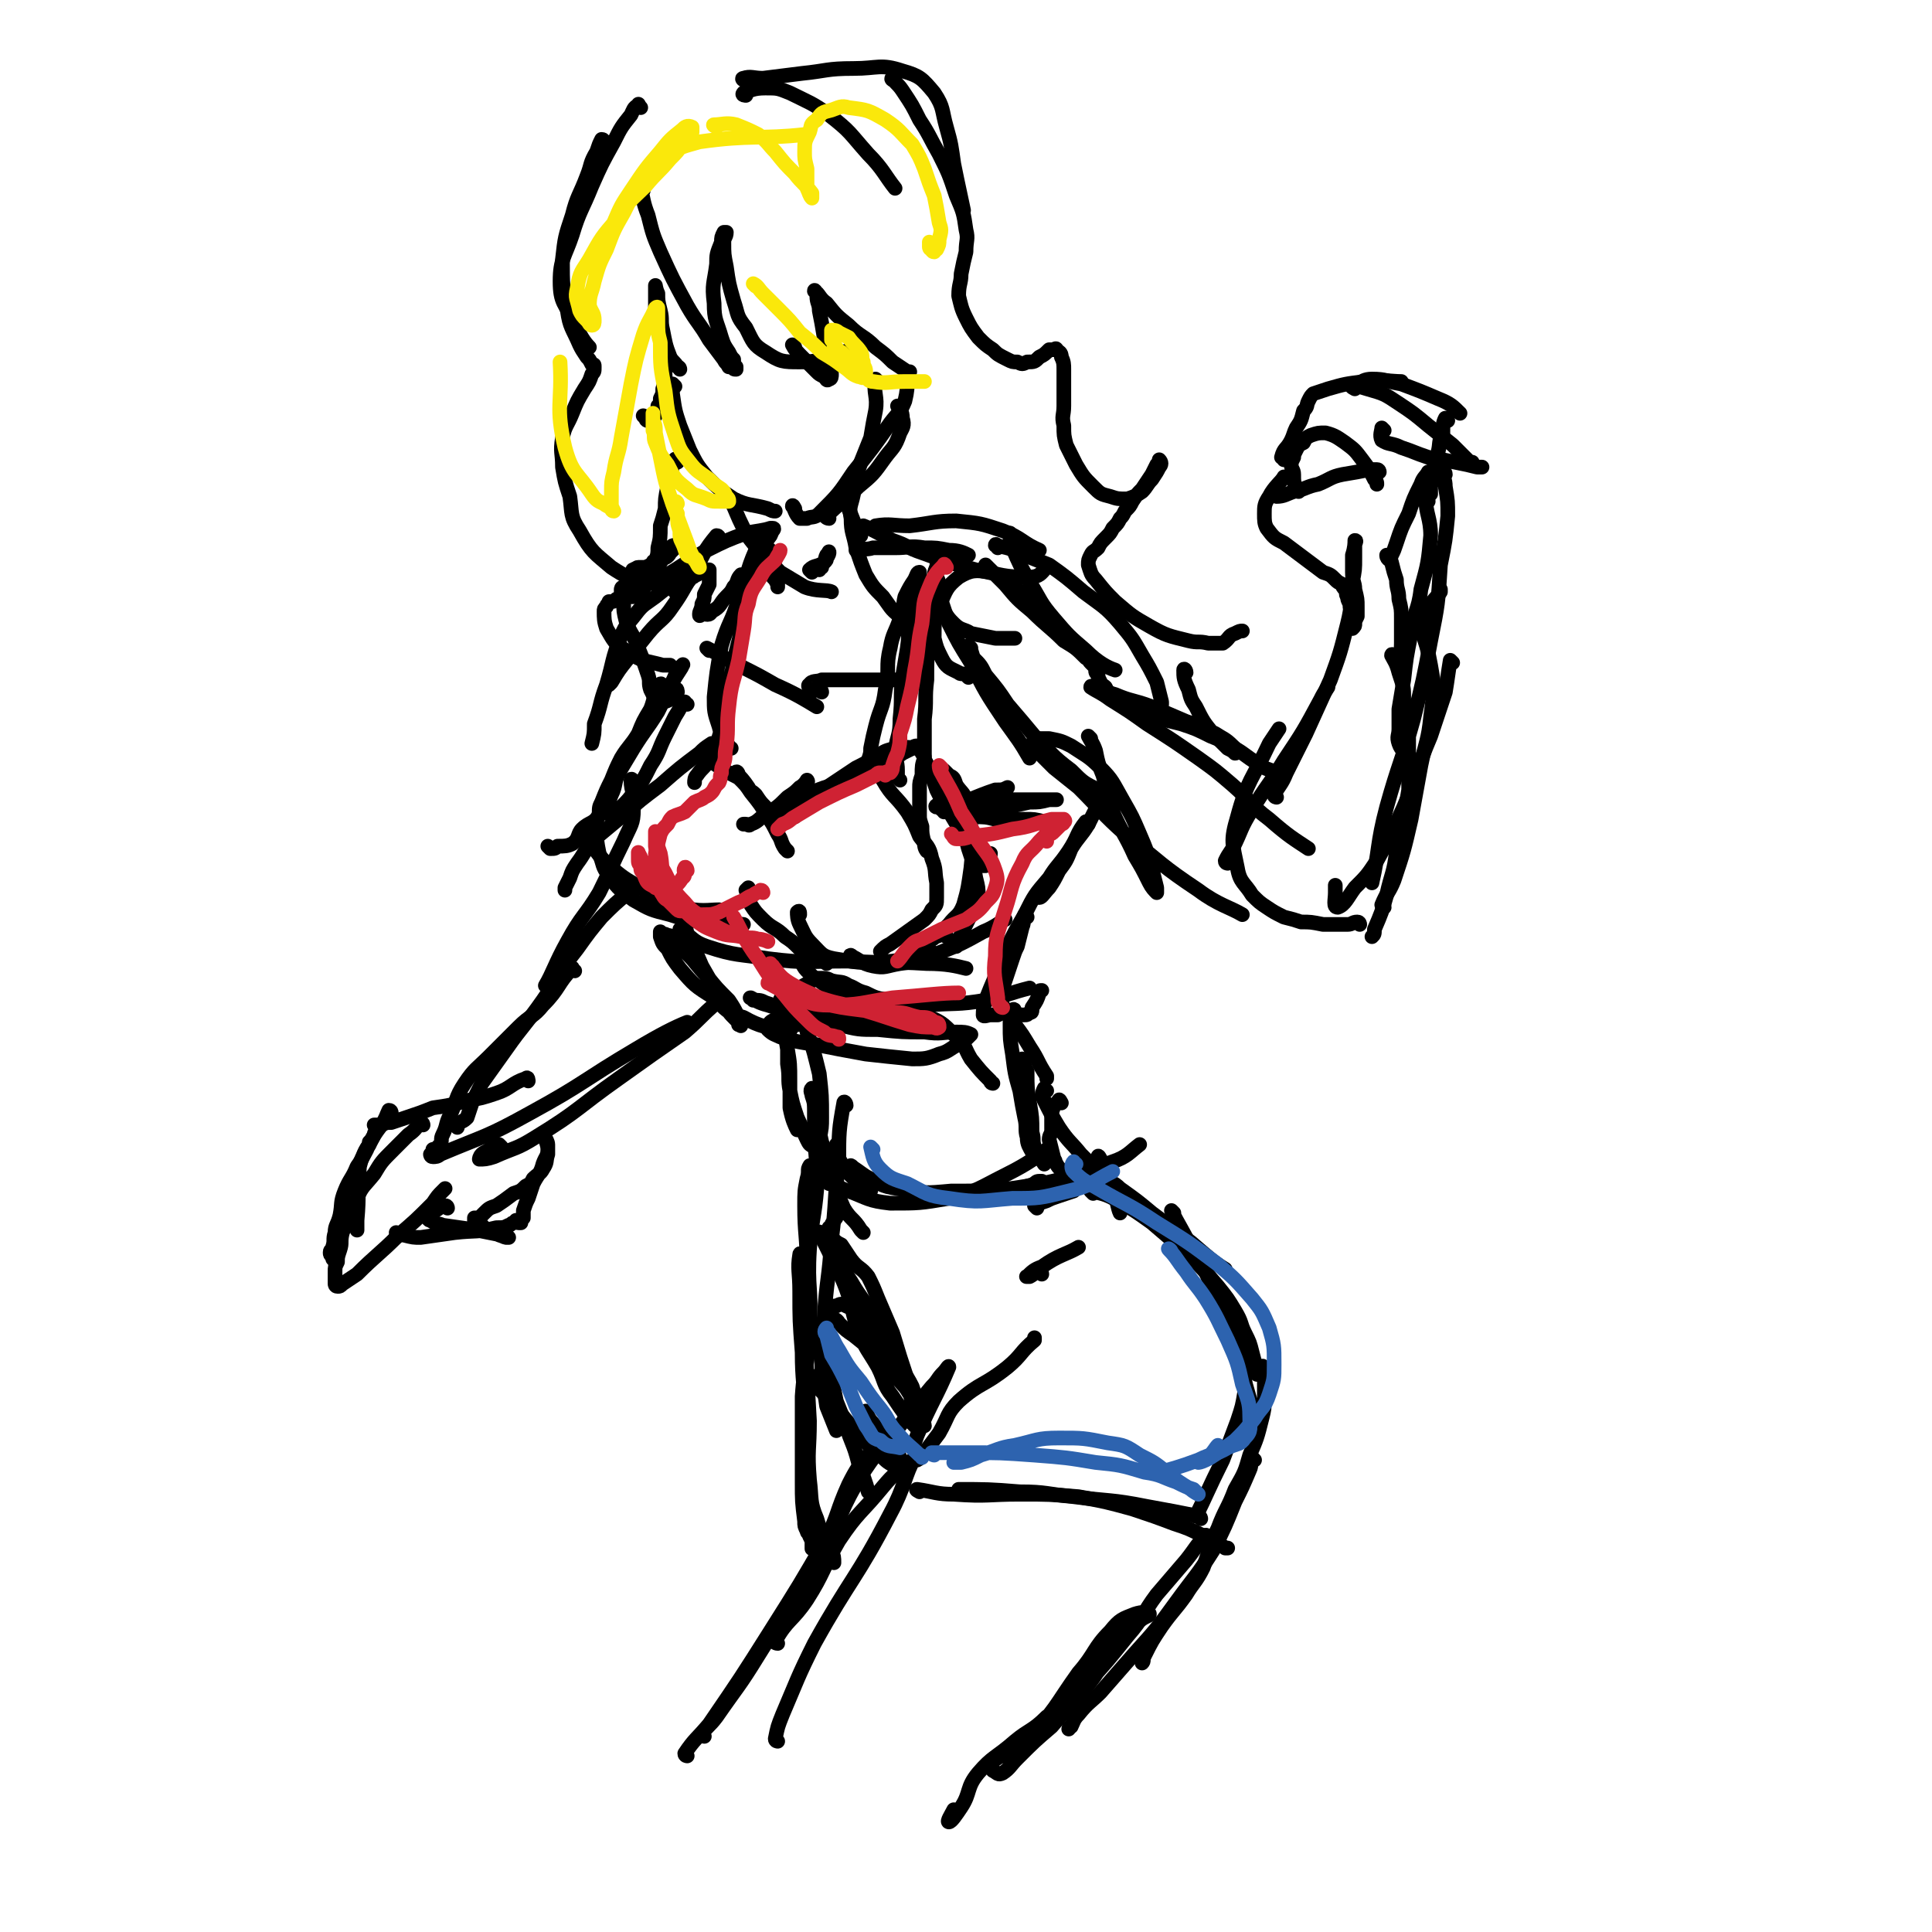 <svg viewBox='0 0 790 790' version='1.1' xmlns='http://www.w3.org/2000/svg' xmlns:xlink='http://www.w3.org/1999/xlink'><g fill='none' stroke='rgb(0,0,0)' stroke-width='6' stroke-linecap='round' stroke-linejoin='round'><path d='M276,158c0,0 -1,-1 -1,-1 0,2 0,2 0,4 1,7 1,7 3,13 2,5 2,5 4,10 3,6 3,6 7,11 5,5 5,5 11,9 6,3 7,2 14,4 2,1 2,1 3,1 '/><path d='M325,208c0,0 -1,-2 -1,-1 1,1 1,3 3,5 1,0 1,0 3,0 2,-1 3,0 5,-2 8,-8 8,-8 14,-17 8,-10 8,-10 15,-20 3,-4 4,-4 6,-9 1,-4 1,-6 1,-8 '/><path d='M339,212c-1,0 -2,-1 -1,-1 6,-6 7,-6 13,-12 6,-5 6,-5 11,-12 3,-4 4,-4 6,-10 1,-2 2,-3 1,-6 0,-3 -1,-3 -2,-5 '/><path d='M263,78c0,0 -1,-2 -1,-1 1,4 1,6 3,11 2,8 2,8 5,15 5,11 5,11 11,22 4,7 5,7 9,14 3,4 3,4 6,8 1,2 1,1 2,3 1,0 1,0 2,0 0,1 0,1 1,1 0,0 0,-1 0,-1 -1,-1 -1,-1 -1,-3 -1,-1 -1,-1 -2,-3 -2,-3 -2,-3 -3,-6 -2,-7 -3,-7 -3,-14 -1,-8 0,-8 1,-16 0,-4 0,-4 2,-9 0,-2 0,-2 1,-4 0,0 1,0 1,0 0,2 -1,2 -1,4 0,5 0,5 1,10 1,7 1,7 3,14 2,6 1,6 5,11 3,6 3,7 8,10 6,4 7,4 14,4 10,0 10,-2 21,-5 1,0 1,0 3,-1 '/><path d='M325,142c0,0 -1,-1 -1,-1 1,2 2,3 4,5 3,3 3,3 6,6 1,1 1,1 3,2 1,1 1,2 2,1 1,0 1,-1 1,-2 0,-3 -1,-3 -1,-5 -1,-5 -1,-5 -2,-10 -1,-6 -1,-6 -2,-11 0,-3 -1,-3 -1,-6 0,-1 -1,-3 -1,-2 2,1 2,3 5,5 4,5 4,5 9,9 5,5 6,4 11,9 4,3 4,3 7,6 3,2 3,2 6,4 0,0 1,0 1,0 '/><path d='M262,44c-1,-1 -1,-2 -1,-1 -2,1 -2,2 -3,4 -4,5 -4,5 -7,11 -5,9 -5,9 -9,18 -4,10 -5,10 -8,20 -3,9 -5,10 -5,19 0,9 2,9 6,17 2,5 4,8 6,10 '/><path d='M247,58c0,0 0,-1 -1,-1 -1,2 -1,2 -2,5 -3,5 -2,5 -4,10 -3,8 -4,8 -6,16 -3,9 -3,9 -4,18 0,11 0,11 2,21 1,7 2,7 5,14 1,2 1,2 3,5 1,1 1,1 2,3 1,0 1,0 1,1 0,2 0,2 -1,3 -1,3 -1,3 -3,6 -3,5 -3,5 -5,10 -2,5 -3,5 -4,10 -1,6 0,6 0,12 1,6 1,6 3,12 1,7 0,8 4,14 5,9 6,9 13,15 6,4 7,4 13,6 4,1 7,0 9,0 '/><path d='M278,151c0,0 0,-1 -1,-1 -1,-2 -2,-2 -3,-4 -2,-5 -2,-6 -3,-11 -1,-4 0,-4 -1,-8 -1,-4 -1,-4 -1,-7 -1,-2 -1,-4 -1,-3 0,0 0,2 0,5 0,3 0,3 0,6 1,6 1,6 2,11 1,4 1,4 1,9 0,3 1,3 1,6 0,2 0,2 -1,5 0,2 0,2 -1,4 0,2 0,2 -1,3 0,1 0,1 0,2 -1,1 -1,1 -1,2 -1,0 -1,0 -2,1 0,0 -1,0 -1,1 -1,0 -1,-1 -1,-1 0,0 -1,-1 -1,-1 '/><path d='M305,39c0,0 -2,0 -1,-1 3,-1 4,-2 9,-2 5,0 5,0 10,2 8,4 9,4 16,9 9,7 8,7 16,16 6,6 7,9 11,14 '/><path d='M305,33c-1,0 -2,-1 -1,-1 3,-1 4,0 8,0 8,-1 8,-1 16,-2 10,-1 10,-2 21,-2 10,0 11,-2 20,1 7,2 8,3 13,9 4,6 3,7 5,14 2,7 2,8 3,15 2,10 3,14 4,19 '/><path d='M366,33c-1,0 -2,-1 -1,-1 1,2 2,2 4,5 4,6 4,6 7,12 4,6 4,7 8,14 4,8 4,8 7,17 3,7 3,7 4,14 1,4 0,4 0,9 -1,4 -1,4 -2,9 0,4 -1,4 -1,9 1,4 1,5 3,9 2,4 2,4 5,8 3,3 3,3 6,5 2,2 2,2 6,4 2,1 2,1 4,1 2,1 2,1 4,0 3,0 3,0 5,-2 2,-1 2,-1 4,-3 1,0 1,0 2,0 1,-1 1,0 1,0 1,1 2,1 2,3 1,2 1,3 1,5 0,4 0,4 0,7 0,4 0,4 0,8 0,4 -1,4 0,8 0,4 0,4 1,8 2,4 2,4 4,8 3,5 3,5 7,9 3,3 3,3 7,4 3,1 3,1 7,1 3,-1 3,-1 6,-3 2,-2 2,-3 4,-5 2,-3 2,-3 3,-5 1,-1 1,-2 0,-3 0,0 0,1 -1,2 -1,2 -1,2 -2,4 -2,3 -2,3 -4,6 -2,2 -2,2 -4,5 -1,2 -1,2 -3,4 -1,2 -1,2 -2,3 -1,2 -1,2 -3,4 -1,2 -1,2 -3,4 -2,2 -2,2 -3,4 -2,2 -2,1 -3,3 -1,2 -1,2 -1,4 1,3 1,4 3,6 4,5 4,5 8,9 7,6 7,6 14,10 7,4 8,4 16,6 4,1 4,0 8,1 3,0 3,0 6,0 3,-2 2,-3 5,-4 2,-1 2,-1 3,-1 '/><path d='M359,156c0,0 -1,-1 -1,-1 -1,6 1,7 0,13 -1,5 -1,5 -2,11 -2,5 -2,5 -4,10 -1,4 -2,4 -3,8 -1,2 -1,2 -2,5 0,3 0,3 0,6 2,5 2,5 4,10 0,1 0,1 1,1 '/><path d='M351,193c-1,0 -1,-1 -1,-1 -1,4 -1,5 -1,10 -1,5 -2,5 -1,10 0,6 1,6 2,12 2,6 2,6 4,11 3,5 3,5 7,9 3,4 3,5 7,8 2,2 3,2 6,2 2,0 3,-1 5,-3 2,-3 2,-3 3,-6 1,-2 1,-3 2,-5 0,-2 0,-2 -1,-4 0,0 0,-1 0,0 0,1 0,1 0,3 0,2 0,2 0,5 1,3 2,3 3,6 2,3 2,3 4,5 3,3 4,2 7,4 5,1 5,1 10,2 4,0 6,0 8,0 '/><path d='M277,189c0,0 -1,-2 -1,-1 -1,2 -1,3 -2,6 -1,2 0,2 -1,5 -1,5 -1,5 -1,9 -1,4 -1,4 -2,7 0,5 0,5 -1,9 0,2 0,3 -1,5 0,1 -1,0 -1,1 -1,1 -1,1 -1,1 -2,1 -2,1 -3,1 -1,0 -1,0 -2,0 -1,0 -1,1 -1,1 -1,0 -2,0 -1,0 1,-1 1,0 3,0 2,-1 2,-1 4,-2 2,-1 2,-1 4,-2 2,-1 3,-1 4,-3 1,-1 1,-1 2,-2 0,-1 0,-1 0,-1 -1,0 -1,0 -2,1 -2,2 -1,2 -2,3 -2,3 -2,3 -3,5 -2,3 -2,3 -4,5 -1,2 -1,3 -3,5 -1,1 -2,1 -3,2 -2,0 -2,0 -4,1 -1,0 -1,0 -3,0 -1,1 -1,1 -3,1 0,1 -1,1 -1,2 -1,1 -1,1 -1,2 0,3 0,4 1,7 3,5 3,6 8,9 7,5 8,4 15,6 2,0 2,0 3,0 '/><path d='M300,206c0,-1 -1,-2 -1,-1 2,4 2,5 5,11 3,6 4,5 7,11 3,4 2,4 5,9 1,1 1,1 2,3 0,0 0,1 0,1 0,-1 0,-2 0,-3 -1,-2 -1,-2 -1,-4 0,-2 0,-2 -1,-4 0,-2 0,-2 -1,-4 -1,-1 -2,-1 -3,-3 -1,-1 -2,-2 -2,-1 0,0 1,1 2,3 1,2 1,2 2,4 2,3 2,3 5,6 5,3 5,3 10,6 5,2 9,1 11,2 '/><path d='M332,234c0,0 -1,-1 -1,-1 2,-2 3,-1 6,-3 1,-1 0,-1 1,-3 1,-1 1,-2 1,-1 0,0 0,1 -1,2 0,1 0,1 -1,2 -1,1 -1,1 -1,2 -1,0 -1,0 -1,1 '/><path d='M304,236c-1,0 -1,-1 -1,-1 -2,2 -1,3 -3,5 -1,2 -1,2 -3,4 -3,3 -2,4 -6,6 -1,2 -2,1 -4,1 -1,1 -1,1 -1,0 0,-1 1,-2 1,-4 1,-2 1,-2 1,-4 1,-2 1,-2 2,-4 0,-2 0,-2 0,-3 0,-1 0,-1 0,-2 0,-1 0,-1 0,-1 -1,0 -1,0 -2,0 -1,0 -1,1 -2,1 -1,1 -1,1 -3,2 -1,1 -1,1 -2,2 -1,1 -1,1 -2,2 -1,1 -1,1 -2,1 0,1 -1,1 -1,1 1,-1 1,-2 2,-3 1,-1 1,0 2,-1 2,-1 2,-1 3,-2 1,0 1,-1 2,-1 1,-1 1,-1 1,-1 1,0 1,-1 1,-1 -1,0 -1,-1 -2,0 -1,0 -1,0 -2,0 -3,2 -3,2 -5,4 -5,3 -5,3 -10,7 -4,3 -5,3 -8,7 -3,4 -4,4 -6,9 -4,10 -3,10 -6,20 -3,8 -2,8 -5,16 0,4 0,4 -1,8 0,0 0,0 0,0 '/><path d='M294,220c0,0 0,-1 -1,-1 -5,6 -5,7 -9,15 -5,7 -4,7 -9,14 -4,6 -5,5 -10,11 -4,5 -4,5 -8,10 -4,5 -4,5 -7,10 -1,1 -1,1 -1,1 '/><path d='M281,288c-1,0 -1,-1 -1,-1 -2,2 -2,3 -4,6 -2,4 -2,4 -4,8 -3,6 -2,6 -6,12 -3,6 -3,6 -6,10 -3,4 -3,4 -6,7 -1,2 -1,3 -3,3 -2,0 -3,0 -4,-2 -1,-1 0,-1 0,-3 1,-3 1,-4 3,-7 5,-11 6,-10 12,-21 5,-9 5,-9 10,-17 3,-4 3,-4 5,-9 1,-1 3,-3 2,-2 0,1 -2,3 -4,7 -3,6 -3,6 -6,12 -5,8 -5,7 -10,15 -3,5 -3,5 -6,10 -2,4 -1,5 -3,9 -2,5 -2,5 -5,8 -2,4 -4,3 -7,6 -2,2 -1,4 -4,6 -2,1 -3,1 -6,1 -1,1 -1,1 -3,1 0,0 0,0 -1,-1 '/><path d='M271,281c0,-1 -1,-2 -1,-1 -3,4 -2,5 -4,10 -3,5 -3,5 -5,10 -3,5 -4,5 -7,10 -2,4 -2,4 -4,9 -2,4 -2,4 -4,9 -1,2 -1,2 -1,5 -1,3 -2,3 -1,6 0,5 0,5 1,10 2,5 1,5 4,9 4,6 5,6 10,10 7,4 7,4 15,6 9,3 9,2 18,3 6,0 11,1 12,1 '/><path d='M241,344c0,0 -1,-1 -1,-1 4,5 4,6 9,11 6,5 6,5 13,9 8,5 8,6 17,8 7,2 11,1 15,1 '/><path d='M327,374c0,-1 0,-2 -1,-1 0,1 0,3 1,5 2,4 2,5 5,8 4,4 4,5 9,6 12,2 13,2 24,1 8,-1 11,-4 15,-5 '/><path d='M332,392c0,0 0,-1 -1,-1 -1,0 -1,0 -3,1 0,0 0,0 0,1 0,1 0,1 0,1 1,2 1,2 3,4 2,2 2,2 4,3 4,3 4,3 8,5 6,2 7,1 13,2 8,1 10,1 16,1 '/><path d='M338,394c0,0 0,-1 -1,-1 -2,-1 -2,-1 -4,-2 -3,-1 -3,-1 -6,-3 -3,-3 -3,-3 -6,-5 -4,-4 -5,-3 -9,-7 -3,-3 -3,-3 -5,-6 -1,-3 -1,-3 -2,-6 0,0 1,-1 1,-1 '/><path d='M320,333c0,0 -2,0 -1,-1 2,-3 2,-2 5,-5 2,-2 2,-2 4,-5 1,-1 3,-2 2,-3 0,0 -1,2 -3,3 -2,2 -2,2 -5,4 -4,4 -4,4 -9,7 -3,2 -3,3 -6,4 -1,1 -1,0 -2,0 -1,0 -1,0 -1,0 '/><path d='M302,317c0,-1 -1,-2 -1,-1 2,2 3,3 5,6 1,2 1,1 3,3 2,3 2,3 4,5 '/><path d='M290,266c0,0 -1,-1 -1,-1 6,3 7,4 13,7 8,4 8,4 15,8 9,4 12,6 17,9 '/><path d='M336,283c0,0 0,-1 -1,-1 -2,0 -2,1 -3,0 -1,0 -2,-2 -1,-2 1,-2 3,-1 5,-2 8,0 8,0 16,0 9,0 9,0 18,0 1,0 1,0 1,0 '/><path d='M359,216c0,0 -1,-1 -1,-1 6,-1 7,0 14,0 9,-1 10,-2 19,-2 10,1 10,1 19,4 8,3 8,5 15,8 '/><path d='M351,226c0,0 -1,-1 -1,-1 3,-1 4,0 7,-1 5,0 5,0 9,0 6,0 6,-1 12,0 5,0 5,0 10,1 4,0 6,1 8,2 '/><path d='M396,277c0,0 -1,-1 -1,-1 -2,-1 -2,0 -3,-1 -4,-2 -5,-2 -7,-6 -2,-4 -2,-4 -3,-8 0,-7 0,-7 2,-13 3,-7 3,-8 8,-12 5,-3 7,-3 13,-2 6,2 6,3 11,7 7,5 6,5 12,10 2,1 2,1 3,3 '/><path d='M408,224c0,-1 -1,-2 -1,-1 5,1 6,1 12,4 5,2 5,2 10,4 7,5 7,5 14,11 8,6 9,6 15,13 5,6 5,6 9,13 3,5 3,5 6,11 1,4 1,4 2,8 0,1 0,1 0,1 '/><path d='M385,232c0,0 -1,-1 -1,-1 -1,1 -2,2 -2,5 0,3 1,3 2,7 2,6 2,6 4,12 4,8 4,8 9,16 6,12 6,12 14,24 5,7 6,8 10,15 '/><path d='M397,265c0,0 -1,-1 -1,-1 1,1 1,2 2,5 3,3 3,3 5,7 5,6 5,6 9,12 6,7 6,7 11,13 7,7 7,8 15,14 5,5 5,5 11,8 2,2 3,1 5,2 '/><path d='M485,275c0,-1 -1,-2 -1,-1 0,3 0,4 2,8 1,4 1,4 3,7 3,6 3,6 7,11 3,3 3,3 6,6 2,1 2,1 3,2 0,0 1,0 1,-1 -1,-1 -1,-1 -2,-2 -3,-3 -4,-3 -7,-5 -6,-3 -6,-3 -12,-5 -7,-3 -7,-3 -14,-6 -8,-3 -8,-2 -15,-5 -4,-1 -4,-2 -8,-3 -1,0 -2,-1 -2,0 3,2 4,2 8,5 8,5 8,5 15,10 11,7 11,7 21,14 7,5 7,5 14,11 8,7 7,8 15,14 8,7 10,8 16,12 '/><path d='M446,302c0,0 -1,-1 -1,-1 1,2 2,3 3,6 1,5 1,5 3,10 2,7 2,8 4,15 4,9 5,9 9,18 3,5 3,5 6,11 1,2 2,3 3,4 0,0 0,-1 0,-2 -1,-4 -1,-4 -2,-8 -2,-7 -2,-7 -5,-14 -3,-7 -3,-7 -7,-14 -4,-7 -4,-8 -9,-13 -5,-5 -6,-5 -12,-9 -4,-2 -4,-2 -9,-3 -2,0 -3,0 -5,0 -1,0 -2,1 -1,2 0,2 1,2 2,4 3,3 3,3 6,6 5,4 5,4 10,8 10,10 9,10 19,19 15,12 15,13 30,23 8,6 13,7 18,10 '/><path d='M556,378c0,0 0,-1 -1,-1 -2,0 -2,1 -4,1 -5,0 -5,0 -10,0 -5,-1 -5,-1 -9,-1 -3,-1 -3,-1 -7,-2 -4,-2 -4,-2 -7,-4 -3,-2 -3,-2 -6,-5 -3,-5 -5,-5 -6,-11 -2,-10 -3,-11 0,-21 4,-15 6,-15 13,-30 2,-3 2,-3 4,-6 '/><path d='M502,353c0,0 -1,0 -1,-1 1,-2 1,-2 3,-5 4,-8 3,-8 8,-16 6,-10 7,-10 13,-20 8,-12 8,-12 15,-25 1,-2 1,-2 3,-5 '/><path d='M570,269c0,-1 -1,-2 -1,-1 1,2 2,3 3,7 2,6 2,6 2,11 1,8 1,8 2,16 0,10 0,10 0,21 -2,12 -2,12 -5,25 -1,9 -2,9 -4,18 -2,7 -2,7 -5,14 0,2 0,2 -1,3 '/><path d='M566,371c0,-1 -1,-1 -1,-1 2,-5 3,-5 5,-10 4,-12 4,-12 7,-25 2,-11 2,-11 4,-22 2,-10 3,-10 4,-20 1,-7 1,-7 1,-15 -1,-6 -1,-6 -2,-11 -1,-5 -2,-5 -2,-10 0,-4 0,-5 2,-8 2,-4 3,-4 5,-7 0,-1 0,-1 0,-1 '/><path d='M280,370c0,0 -1,-2 -1,-1 0,1 0,2 0,4 1,4 1,4 2,9 3,6 3,6 6,13 4,7 4,7 9,15 2,4 2,4 5,7 1,1 1,1 1,2 1,0 1,1 1,0 0,-1 0,-2 -1,-3 -2,-4 -2,-4 -4,-7 -5,-5 -5,-5 -9,-10 -4,-4 -4,-5 -8,-9 -2,-3 -2,-3 -5,-6 -2,-2 -2,-1 -4,-2 -1,0 -2,-1 -2,-1 0,1 0,1 0,2 1,3 1,3 3,5 2,4 2,4 5,8 6,7 6,7 14,12 5,5 5,6 12,8 7,4 10,4 15,5 '/><path d='M387,383c0,-1 -1,-2 -1,-1 -2,0 -2,1 -4,1 0,1 -1,1 -1,1 1,-1 2,-1 3,-3 2,-1 2,-1 4,-3 3,-4 4,-3 6,-8 2,-7 2,-8 3,-15 1,-9 0,-9 0,-17 -1,-5 -1,-5 -2,-11 -1,-3 -2,-3 -4,-6 -1,-3 -1,-3 -3,-4 -1,-1 -1,-1 -2,-2 0,0 -1,0 -1,0 0,1 1,2 1,4 1,2 1,2 1,4 2,4 2,4 4,9 2,8 3,7 5,15 2,6 2,6 3,12 1,4 1,4 1,7 -1,4 -2,4 -3,8 -3,6 -5,10 -6,13 '/><path d='M451,326c0,0 0,-1 -1,-1 -1,1 0,2 -1,4 -2,4 -2,4 -4,8 -3,5 -4,5 -7,10 -2,5 -2,5 -5,9 -2,4 -2,4 -4,7 -2,2 -3,4 -4,4 0,0 1,-2 2,-4 0,-1 1,-1 2,-2 '/><path d='M445,337c0,0 -1,-1 -1,-1 -4,5 -3,6 -7,12 -4,6 -5,6 -8,11 -6,7 -6,7 -10,15 -4,7 -4,7 -8,15 -3,8 -3,8 -6,15 -2,5 -3,7 -3,11 0,1 2,0 3,0 1,0 1,0 3,0 2,-1 2,-1 3,-1 3,0 3,0 5,1 2,0 2,0 3,0 1,0 1,0 2,-1 1,0 1,0 1,-2 2,-3 2,-3 3,-6 0,-1 0,-1 1,-1 '/><path d='M420,375c0,0 -1,-1 -1,-1 -1,2 0,3 -1,5 -1,4 -1,4 -2,8 -1,2 -1,2 -2,5 -1,3 -1,3 -2,6 -1,3 -1,3 -2,6 0,2 -1,2 -1,4 0,1 -1,1 -1,1 1,1 1,1 2,2 1,2 1,2 2,3 2,3 1,3 3,5 3,4 3,4 6,9 4,6 3,6 7,12 0,0 0,0 0,1 '/><path d='M327,406c0,0 -2,0 -1,-1 2,-2 3,-2 6,-4 1,-1 1,-1 3,-1 3,0 3,0 5,1 4,1 4,0 7,2 3,1 3,2 7,3 4,2 4,2 9,3 7,3 8,2 15,6 7,3 7,3 12,8 5,4 4,5 7,10 4,5 4,5 8,9 0,1 1,1 1,1 '/><path d='M415,414c0,0 0,-2 -1,-1 -1,2 -1,3 -1,6 0,6 0,6 1,12 1,8 1,8 3,15 1,6 1,6 2,11 1,4 0,5 1,8 0,3 1,4 2,6 '/><path d='M419,434c0,0 -1,-1 -1,-1 0,2 1,3 2,5 0,7 0,7 1,13 1,6 1,6 1,12 1,3 0,3 1,6 2,4 2,4 4,7 '/><path d='M434,451c0,0 -1,-2 -1,-1 -2,2 -2,2 -3,5 0,3 0,4 0,7 0,2 -1,2 -1,4 1,4 1,4 2,8 1,1 0,1 1,2 1,2 2,2 2,3 1,2 1,2 0,4 0,1 0,1 -1,1 0,1 0,1 -1,2 0,0 0,0 -1,0 -3,0 -4,-1 -8,-2 '/><path d='M326,419c0,0 -1,-1 -1,-1 -1,2 -2,3 -3,6 0,6 0,6 0,11 1,6 0,6 1,11 1,5 1,5 3,11 2,4 2,5 4,9 1,2 1,2 3,3 0,0 1,0 1,0 1,-2 0,-2 1,-3 1,-5 1,-5 1,-9 0,-9 0,-9 -1,-18 -2,-8 -2,-9 -5,-17 -1,-5 -2,-5 -4,-9 -2,-3 -2,-3 -4,-4 -1,-1 -1,-2 -2,-1 -1,0 -1,1 -1,2 0,4 1,4 1,8 1,5 1,5 2,11 1,6 1,6 1,13 0,6 0,6 0,11 1,5 2,7 3,9 '/><path d='M343,469c0,0 -1,-1 -1,-1 1,4 0,5 3,9 4,6 5,5 11,10 0,0 0,0 0,0 '/><path d='M424,494c0,0 -1,-1 -1,-1 2,-1 2,-1 5,-2 2,-1 2,-1 5,-2 3,-1 3,-1 6,-2 1,-1 1,-1 2,-2 0,0 1,-1 0,-1 0,0 -1,0 -2,0 -1,0 -1,0 -3,1 -3,0 -3,-1 -6,0 -3,0 -3,1 -6,1 -1,1 -1,1 -3,1 -2,-1 -3,-1 -3,-1 1,-1 3,-1 5,-2 1,-1 1,-1 3,-1 '/><path d='M428,446c-1,0 -1,-1 -1,-1 -1,2 -1,3 0,5 3,6 3,6 6,11 4,6 5,6 9,11 4,4 4,4 8,8 3,3 3,3 5,7 2,4 2,7 3,9 '/><path d='M426,521c0,0 0,-1 -1,-1 -2,0 -2,1 -4,2 0,0 -2,0 -1,0 2,-2 3,-3 6,-4 7,-5 10,-5 15,-8 '/><path d='M450,474c0,0 -1,-2 -1,-1 1,3 1,4 3,8 2,3 3,2 6,5 7,5 7,5 13,10 8,6 8,6 16,12 7,6 9,8 14,11 '/><path d='M480,496c0,0 -1,-1 -1,-1 3,6 4,7 8,15 4,7 5,7 8,15 4,8 4,7 7,15 3,9 2,9 5,18 2,7 2,7 4,14 2,5 3,7 4,10 '/><path d='M447,488c0,0 -1,-1 -1,-1 4,1 6,1 11,4 7,4 7,4 14,9 7,6 7,6 14,12 7,7 7,7 13,14 4,5 4,5 7,10 3,5 2,5 4,9 2,4 2,4 3,8 1,4 2,7 2,9 '/><path d='M509,550c0,-1 -1,-2 -1,-1 0,1 1,2 1,4 0,4 0,4 0,7 0,5 0,5 0,9 -1,6 -1,6 -3,12 -3,8 -3,8 -6,16 -6,12 -7,15 -11,23 '/><path d='M517,560c0,-1 -1,-2 -1,-1 0,1 1,2 1,5 0,4 0,4 0,8 0,4 0,4 -1,8 -2,8 -2,8 -5,15 -2,7 -2,7 -6,14 -3,8 -4,8 -7,16 -4,8 -3,8 -6,16 -3,6 -4,6 -7,11 -5,7 -5,6 -10,13 -4,6 -4,6 -7,12 -1,2 0,2 -1,3 '/><path d='M513,597c0,0 -1,-1 -1,-1 -1,2 0,3 -1,5 -3,7 -3,7 -6,13 -4,10 -4,10 -9,20 -7,11 -7,10 -15,21 -8,11 -8,11 -17,21 -7,8 -7,8 -14,16 -4,4 -5,4 -9,9 -2,2 -2,3 -3,5 -1,0 -1,1 -1,1 '/><path d='M494,629c0,0 -1,-2 -1,-1 -4,4 -4,5 -8,10 -6,7 -6,7 -12,14 -6,8 -5,9 -12,17 -8,10 -8,10 -17,20 -7,8 -7,9 -14,17 -7,6 -7,6 -14,13 -3,3 -3,4 -6,6 -2,1 -2,0 -4,-1 0,-1 -1,-2 -1,-3 6,-5 9,-4 15,-10 12,-12 11,-13 21,-27 7,-8 6,-10 13,-17 4,-5 5,-5 10,-7 3,-1 6,-1 6,0 0,1 -3,1 -5,4 -5,5 -5,5 -10,10 -6,8 -5,9 -11,16 -7,7 -8,6 -16,12 -6,6 -7,5 -13,10 -8,7 -9,6 -15,13 -5,6 -3,8 -7,14 -2,3 -4,6 -5,6 -1,0 1,-3 2,-5 '/><path d='M318,712c0,0 -1,0 -1,-1 1,-5 1,-5 3,-10 6,-14 6,-15 13,-29 15,-27 17,-26 31,-53 6,-11 6,-16 10,-23 '/><path d='M281,718c0,0 -1,0 -1,-1 4,-6 5,-6 10,-12 13,-19 13,-19 25,-38 12,-19 12,-19 23,-38 5,-10 4,-11 9,-22 3,-6 5,-9 8,-12 '/><path d='M288,710c0,0 -1,0 -1,-1 2,-3 3,-3 6,-7 9,-13 9,-12 17,-25 13,-21 14,-21 26,-42 9,-16 7,-17 17,-33 8,-12 9,-11 18,-23 5,-6 5,-6 10,-12 3,-3 2,-3 5,-6 1,-1 2,-3 2,-2 -5,12 -7,14 -13,28 -1,3 -1,3 -2,5 '/><path d='M318,672c-1,0 -2,-1 -1,-1 5,-9 7,-8 13,-17 7,-11 6,-12 13,-24 8,-12 9,-11 18,-22 5,-6 5,-5 11,-10 1,-1 1,-1 2,-2 1,0 1,1 1,1 2,-1 2,-2 3,-3 3,-4 3,-4 6,-8 4,-7 3,-8 8,-13 9,-8 10,-6 20,-14 6,-5 5,-6 11,-11 0,0 0,0 0,-1 '/><path d='M380,575c0,0 0,0 -1,-1 -2,-1 -2,0 -4,-1 -4,-3 -3,-4 -6,-7 -5,-6 -5,-6 -11,-12 -4,-4 -4,-4 -9,-8 -3,-2 -3,-2 -6,-5 -1,-2 -2,-1 -3,-3 -1,-1 -1,-2 0,-3 0,-1 1,-1 2,-1 2,-1 2,-1 4,0 2,1 3,1 5,3 3,3 2,4 5,7 5,7 5,6 10,13 3,4 3,4 5,9 2,3 2,3 3,7 1,2 1,2 2,3 0,1 0,3 0,2 0,-1 0,-2 -1,-4 -1,-4 -1,-4 -2,-7 -3,-6 -4,-6 -7,-11 -5,-9 -4,-9 -9,-18 -4,-7 -5,-7 -9,-14 -4,-6 -4,-6 -8,-13 -2,-3 -2,-3 -4,-5 -1,-1 -1,-3 -1,-2 1,2 2,4 4,8 3,7 4,7 7,15 3,8 2,9 5,17 3,8 4,8 8,15 3,6 2,7 6,12 4,6 6,9 9,12 '/><path d='M378,583c0,-1 -1,-1 -1,-1 -2,-4 -3,-3 -4,-7 -1,-5 0,-6 -2,-11 -3,-9 -3,-9 -6,-19 -3,-7 -3,-7 -6,-14 -2,-5 -2,-5 -4,-9 -3,-4 -4,-3 -7,-7 -2,-3 -2,-3 -4,-6 -2,-1 -2,-1 -4,-3 0,-1 0,-1 -1,-2 0,0 0,0 0,-1 0,0 0,0 0,-1 1,0 1,0 1,0 0,-1 0,-1 0,-1 0,-1 1,-1 1,-2 1,-1 1,-1 1,-2 0,-1 0,-1 0,-3 0,-5 1,-5 0,-9 -2,-9 -3,-9 -6,-18 -2,-9 -3,-13 -3,-18 '/><path d='M332,478c0,-1 -1,-2 -1,-1 -1,1 0,2 -1,5 -1,5 -1,5 -1,11 0,12 1,12 1,25 0,14 -1,14 -1,28 1,18 1,18 2,35 0,12 -1,12 0,24 1,8 0,9 3,16 2,7 3,7 6,14 1,1 1,2 1,4 '/><path d='M328,514c0,-1 -1,-2 -1,-1 -1,6 0,7 0,15 0,12 0,12 1,25 0,12 1,12 1,25 1,11 1,11 1,22 1,8 1,8 1,17 1,5 0,5 1,10 0,3 0,5 0,6 0,1 0,-1 0,-2 0,-1 0,-1 -1,-3 0,-1 -1,-1 -1,-2 -1,-2 -1,-2 -1,-4 -1,-8 -1,-8 -1,-16 0,-18 0,-18 0,-35 1,-15 3,-14 3,-29 1,-15 -1,-15 0,-31 1,-13 2,-13 3,-25 0,-10 0,-10 -1,-20 0,-6 0,-6 0,-12 0,-3 0,-3 -1,-6 0,-1 -1,-2 0,-3 0,0 1,1 1,1 '/><path d='M346,452c0,-1 -1,-2 -1,-1 -2,11 -2,12 -2,24 -2,16 -1,16 -3,32 -1,16 -2,16 -3,32 -1,9 -2,9 -1,19 0,9 1,9 2,17 2,5 2,5 4,10 0,0 0,0 0,0 '/><path d='M353,504c0,0 -1,-1 -1,-1 -3,-5 -4,-4 -7,-9 -4,-9 -4,-11 -7,-20 '/><path d='M277,283c0,0 0,-2 -1,-1 -1,1 0,3 -2,4 -2,1 -2,1 -4,1 -1,0 -1,0 -2,-1 -1,-2 -1,-2 -2,-4 -1,-3 0,-3 -1,-6 -2,-6 -2,-6 -4,-11 -2,-6 -3,-5 -5,-11 -1,-4 -1,-4 -1,-8 -1,-2 -1,-2 -1,-5 0,0 0,-1 1,-1 0,0 0,1 1,1 2,1 2,0 4,0 5,-3 5,-3 11,-5 9,-5 9,-6 18,-11 8,-4 8,-4 16,-7 5,-1 7,-1 10,-2 '/><path d='M354,216c0,0 -1,-1 -1,-1 5,2 6,3 12,6 6,2 6,3 12,5 11,4 11,4 22,7 11,2 11,3 22,3 4,0 5,-2 6,-3 '/><path d='M259,320c0,-1 -1,-2 -1,-1 0,5 2,6 1,12 0,6 -1,6 -4,13 -5,10 -5,11 -10,21 -6,10 -7,9 -13,20 -5,9 -6,13 -9,18 '/><path d='M258,366c0,0 0,-1 -1,-1 -5,4 -6,5 -11,10 -5,6 -5,6 -10,13 -8,10 -7,11 -14,21 -7,10 -8,10 -15,20 -5,7 -5,7 -10,14 -2,4 -2,4 -4,8 -1,3 -1,3 -2,6 -2,2 -2,1 -4,3 0,1 0,1 0,1 '/><path d='M235,397c-1,0 -1,-2 -1,-1 -6,6 -5,8 -12,15 -4,5 -5,4 -10,9 -6,6 -6,6 -12,12 -5,5 -6,5 -10,11 -4,6 -3,7 -6,13 -2,4 -1,4 -3,8 -1,2 0,2 -1,4 -1,1 -1,1 -1,1 -1,1 -1,1 -1,1 -1,0 -1,0 -1,0 0,1 0,1 0,1 -1,1 -1,1 -1,1 0,0 0,1 1,1 1,0 2,0 3,-1 19,-8 19,-7 37,-17 22,-12 21,-13 43,-26 10,-6 16,-9 21,-11 '/><path d='M205,469c0,0 -1,-1 -1,-1 -2,1 -2,1 -4,2 -1,1 -2,1 -3,2 -1,1 -1,2 -1,2 2,0 3,0 6,-1 9,-4 9,-3 17,-8 18,-11 17,-12 34,-24 14,-10 14,-10 27,-19 7,-6 6,-6 13,-12 2,-1 4,-1 4,-1 '/><path d='M216,442c0,0 0,-2 -1,-1 -6,2 -6,4 -12,6 -6,2 -6,2 -12,3 -7,2 -7,2 -14,3 -5,2 -5,2 -11,4 -3,1 -3,1 -6,2 -2,0 -2,0 -4,1 -1,0 -2,0 -3,0 0,0 1,0 1,1 0,1 -1,2 -1,3 -1,2 -1,2 -2,3 0,2 -1,2 -1,3 -2,4 -2,3 -3,7 -1,11 0,11 -1,22 0,2 0,2 0,4 '/><path d='M160,455c0,0 0,-1 -1,-1 -1,2 -1,3 -3,6 -3,4 -3,4 -5,8 -3,4 -2,5 -5,9 -2,5 -3,5 -5,10 -2,5 -1,5 -2,10 -1,4 -2,4 -2,7 -1,3 0,3 -1,6 0,1 -1,1 -1,2 0,1 0,1 1,2 0,1 0,1 1,1 '/><path d='M173,460c0,0 0,-1 -1,-1 -2,2 -2,3 -5,5 -3,3 -3,3 -6,6 -5,5 -5,5 -8,10 -4,5 -5,5 -7,10 -4,7 -3,7 -6,14 -1,4 0,4 -1,7 -1,3 -1,3 -1,5 -1,2 -1,2 -1,4 0,1 0,1 0,2 0,1 0,1 0,2 0,0 0,0 0,0 0,1 0,1 0,1 0,0 0,1 1,1 1,0 1,0 2,-1 3,-2 3,-2 6,-4 8,-8 9,-8 17,-16 7,-6 7,-6 14,-13 2,-3 2,-3 4,-5 1,-1 1,-1 1,-1 '/><path d='M183,494c0,0 0,-1 -1,-1 -2,0 -2,1 -4,2 -2,1 -2,1 -3,3 0,0 0,1 1,1 3,2 3,1 5,2 7,1 7,1 14,2 5,1 5,1 10,2 1,1 2,1 3,1 0,0 -1,0 -1,0 -3,-1 -3,-1 -5,-2 -3,-1 -3,-1 -5,-3 -1,-1 -2,-1 -3,-2 0,0 0,-1 0,-1 1,0 1,0 2,0 1,-1 1,-1 2,-2 2,-2 2,-2 5,-3 3,-2 3,-2 7,-5 3,-1 3,-1 5,-3 2,-1 2,-1 3,-3 2,-2 3,-2 4,-4 2,-3 1,-3 2,-6 0,-2 0,-2 0,-4 0,-1 -1,-3 -1,-2 0,0 1,2 1,4 0,3 -1,3 -2,6 -1,4 -2,4 -4,8 -1,3 -1,3 -2,6 -1,2 -1,2 -2,5 0,1 0,1 0,3 -1,0 -1,0 -1,1 0,0 0,1 0,1 -1,0 -1,0 -1,0 -1,0 -1,-1 -1,-1 0,0 0,1 -1,1 -1,0 -1,1 -2,1 -2,1 -2,1 -5,1 -8,2 -8,1 -17,2 -7,1 -7,1 -14,2 -3,0 -3,0 -7,-1 -2,0 -2,0 -3,-1 '/><path d='M322,348c0,0 -1,-1 -1,-1 -2,-3 -1,-3 -3,-6 -2,-4 -2,-4 -4,-7 -3,-5 -3,-5 -7,-10 -2,-3 -2,-3 -5,-6 -2,-1 -2,-1 -4,-2 -2,-1 -2,-1 -4,-3 -1,0 -1,0 -2,-1 0,-1 0,-1 0,-2 0,-1 0,-1 0,-1 0,0 0,0 1,-1 0,0 0,0 0,-1 0,0 0,0 0,-1 0,-1 0,-1 0,-1 0,-1 0,-1 0,-1 0,0 0,0 -1,0 -1,0 -1,0 -1,0 -3,2 -3,2 -5,4 -8,6 -8,6 -16,13 -8,6 -8,6 -16,13 -6,5 -6,5 -12,10 -3,4 -3,5 -6,9 -2,3 -2,3 -3,6 -1,2 -1,2 -2,4 0,1 0,1 0,1 '/><path d='M299,306c-1,0 -1,0 -1,-1 -3,-4 -3,-4 -4,-8 -2,-6 -2,-6 -2,-12 1,-10 1,-10 3,-21 3,-10 4,-9 7,-19 4,-10 3,-11 7,-20 2,-4 3,-4 6,-7 1,-1 2,-2 1,-2 0,0 0,1 -1,3 -3,4 -3,4 -5,8 -2,7 -1,7 -3,14 -2,7 -2,7 -3,14 -3,11 -3,11 -5,21 -2,11 -1,12 -4,22 -2,7 -2,7 -5,13 -2,3 -3,3 -5,6 -1,1 -1,2 -1,3 '/><path d='M325,334c0,0 -2,0 -1,-1 6,-5 7,-6 14,-11 6,-4 6,-4 12,-8 4,-2 4,-2 9,-5 3,-2 3,-2 7,-3 5,-1 7,0 10,0 '/><path d='M326,329c0,-1 -2,-1 -1,-1 3,-2 3,-2 7,-4 5,-2 5,-2 9,-3 6,-2 6,-2 12,-4 4,-1 4,-2 8,-4 4,-2 4,-2 8,-5 2,-1 2,-1 4,-2 1,-1 1,-1 2,-1 0,0 1,1 1,1 1,1 1,1 1,2 1,1 1,1 1,3 1,1 1,1 1,3 1,1 1,1 2,3 1,3 1,3 2,6 2,4 2,4 4,7 3,5 3,5 6,10 3,5 3,5 6,9 2,2 1,3 3,5 1,0 1,0 1,0 1,-2 2,-4 2,-5 '/><path d='M368,319c0,0 0,0 -1,-1 0,-1 0,-1 0,-3 0,-4 -1,-4 -1,-8 1,-7 2,-6 2,-13 1,-9 0,-9 1,-17 1,-6 1,-6 2,-12 1,-7 0,-7 1,-13 1,-5 1,-5 2,-10 1,-3 2,-3 2,-6 0,-1 0,-2 0,-2 -1,0 -1,1 -2,3 -2,3 -2,3 -4,7 -1,4 0,5 -2,9 -2,6 -3,6 -4,12 -2,8 0,8 -2,17 -1,8 -2,7 -4,15 -1,4 -1,4 -2,9 0,2 0,2 -1,5 0,2 0,2 -1,4 0,0 0,0 -1,1 0,0 0,0 0,1 0,0 0,1 0,1 '/><path d='M385,230c-1,-1 -1,-2 -1,-1 -1,1 -1,2 -1,5 -1,5 -1,6 -1,11 -1,8 -2,8 -2,16 -1,8 -1,8 -1,17 -1,8 0,8 -1,16 0,8 0,8 0,16 -1,3 -1,3 -1,7 -1,3 -1,3 -1,5 0,3 0,3 0,5 0,3 0,3 0,6 0,2 0,2 1,5 0,3 0,3 1,7 0,2 1,3 1,3 '/><path d='M360,314c0,0 -1,-1 -1,-1 1,2 1,4 2,6 4,7 5,6 10,13 3,5 3,5 5,10 3,4 4,4 5,9 2,5 1,5 2,10 0,3 0,3 0,6 0,3 0,3 -2,5 -1,2 -1,2 -3,4 -7,5 -7,5 -14,10 -2,1 -2,1 -4,3 '/><path d='M279,381c0,0 -1,-1 -1,-1 5,3 5,5 11,7 12,4 13,3 25,5 16,2 16,1 33,1 16,1 16,0 32,1 8,0 12,1 16,2 '/><path d='M349,392c0,-1 -2,-2 -1,-1 3,1 4,3 9,4 5,1 5,0 11,-1 8,-1 8,-1 15,-4 10,-4 10,-4 19,-9 5,-2 7,-4 9,-5 '/><path d='M386,332c0,-1 -1,-1 -1,-1 2,0 3,0 6,0 6,1 6,0 12,0 9,-1 9,-1 18,-3 4,0 4,0 8,-1 1,0 3,0 3,0 -2,0 -4,0 -8,0 -6,0 -6,0 -12,0 -6,1 -6,1 -13,1 -5,0 -5,0 -10,0 -2,1 -2,1 -5,1 -1,0 -2,1 -1,1 2,-1 3,0 6,-1 9,-2 9,-3 18,-6 3,0 3,0 5,-1 '/><path d='M522,326c0,0 -1,0 -1,-1 2,-4 3,-4 5,-9 4,-8 4,-8 8,-16 5,-11 5,-11 10,-22 4,-11 4,-11 7,-23 2,-8 1,-8 2,-17 1,-5 1,-5 1,-10 0,-2 0,-2 0,-5 0,-1 1,-2 0,-2 0,1 0,3 -1,6 0,3 0,3 0,7 0,4 1,4 1,7 1,4 1,4 1,7 0,2 0,2 0,4 -1,2 -1,2 -1,3 0,1 -1,2 -1,2 1,-1 1,-1 1,-2 0,-2 0,-2 -1,-4 -1,-2 -1,-2 -1,-4 -1,-2 -1,-2 -1,-3 -1,-1 0,-2 -1,-3 -1,-1 -1,-1 -1,-2 -2,-1 -2,-1 -3,-2 -2,-2 -2,-2 -5,-3 -4,-3 -4,-3 -8,-6 -4,-3 -4,-3 -8,-6 -4,-2 -4,-2 -7,-6 -1,-2 -1,-3 -1,-6 0,-3 0,-4 2,-7 2,-4 5,-6 6,-8 '/><path d='M531,201c0,0 -1,0 -1,-1 -1,-3 -1,-3 -1,-6 0,-2 -1,-2 -1,-4 0,-1 0,-1 1,-3 0,-1 0,-1 1,-3 1,-2 1,-2 3,-3 1,-2 1,-2 3,-3 3,-1 3,-1 6,-1 4,1 5,2 8,4 4,3 4,3 7,7 3,4 3,4 5,8 1,1 1,1 1,2 '/><path d='M564,193c0,0 0,-1 -1,-1 -1,0 -1,0 -3,0 -5,1 -5,1 -11,2 -5,1 -5,2 -10,4 -5,1 -5,2 -10,3 -3,1 -4,2 -7,2 0,0 0,-1 0,-1 0,0 0,0 1,0 '/><path d='M525,188c0,-1 -1,-1 -1,-1 1,-4 2,-3 4,-7 1,-2 1,-3 2,-5 2,-3 2,-3 3,-7 2,-2 1,-2 2,-4 1,-2 1,-2 2,-3 3,-1 3,-1 6,-2 7,-2 7,-2 15,-3 7,-1 11,0 15,0 '/><path d='M554,159c0,0 -2,-1 -1,-1 2,0 3,0 6,1 7,2 7,2 13,6 6,4 6,4 12,9 5,4 5,4 10,8 3,3 3,3 6,6 1,1 1,1 2,1 '/><path d='M556,158c0,0 -1,0 -1,-1 2,-1 3,-2 6,-2 6,0 6,1 12,2 8,3 8,3 15,6 5,2 6,3 9,6 '/><path d='M566,176c0,0 -1,-1 -1,-1 0,1 -1,3 0,5 3,2 4,1 8,3 6,2 5,2 11,4 6,1 6,1 11,2 5,1 5,1 9,2 1,0 1,0 2,0 '/><path d='M592,172c0,0 0,-1 -1,-1 -1,2 -1,3 -1,6 -2,4 -1,4 -2,8 -1,4 -1,4 -2,7 -1,3 0,3 -1,7 0,1 0,1 0,3 -1,0 -1,0 -1,0 0,0 0,0 0,-1 -1,-1 -1,-1 -1,-3 0,-1 0,-1 1,-2 0,-1 0,-1 0,-2 0,0 0,-1 0,-1 -1,2 -2,2 -3,5 -3,6 -3,6 -5,12 -3,6 -3,6 -5,12 -1,3 -1,3 -2,5 0,1 -2,0 -2,0 0,2 2,2 2,3 1,4 1,4 2,7 0,4 1,4 1,8 1,4 1,4 1,8 0,5 0,5 0,10 0,5 -1,8 -1,11 '/><path d='M584,205c0,0 -1,-2 -1,-1 0,6 2,8 2,15 -1,11 -1,11 -4,22 -1,9 -3,9 -4,18 -2,10 -2,10 -3,19 -1,6 -1,6 -2,12 0,4 0,4 0,8 0,3 -1,3 0,6 1,3 3,4 4,5 '/><path d='M591,194c0,-1 -1,-2 -1,-1 0,2 1,3 1,6 1,6 1,6 1,12 -1,10 -1,10 -3,20 -1,16 -1,16 -4,31 -3,16 -3,16 -7,32 -5,18 -6,18 -11,36 -4,15 -3,18 -6,31 '/><path d='M594,271c0,0 -1,-1 -1,-1 -1,6 -1,7 -2,13 -3,9 -3,9 -6,18 -6,14 -5,15 -11,29 -5,11 -5,11 -11,22 -4,6 -4,6 -9,11 -3,4 -4,7 -7,8 -2,0 -1,-3 -1,-6 0,-1 0,-2 0,-3 '/><path d='M523,317c0,0 0,0 -1,-1 -4,-2 -4,-1 -8,-4 -5,-3 -4,-3 -9,-6 -5,-3 -5,-3 -10,-5 -6,-3 -6,-3 -12,-5 -4,-1 -4,-1 -8,-2 -3,-1 -3,0 -7,-2 -3,-1 -3,-1 -6,-3 -4,-2 -4,-2 -7,-5 -2,-1 -2,-1 -3,-3 -1,-1 -2,-1 -2,-2 -1,-2 -1,-2 -1,-3 -1,-1 -1,-1 -1,-2 0,-1 0,-1 0,-2 0,0 0,1 0,1 -1,-1 -1,-1 -2,-2 -1,-1 -1,-2 -2,-2 -4,-4 -4,-4 -9,-7 -6,-6 -7,-6 -13,-12 -6,-5 -6,-5 -11,-11 -4,-4 -6,-6 -8,-8 '/><path d='M414,219c0,0 -1,-1 -1,-1 0,2 0,3 1,6 3,7 3,7 7,14 5,8 4,8 10,15 6,7 6,7 13,13 5,5 9,7 12,8 '/><path d='M333,564c0,0 -1,-2 -1,-1 1,1 2,2 3,5 4,4 4,4 8,9 4,5 4,5 8,9 4,5 4,5 9,9 3,3 3,3 7,5 1,1 3,1 3,0 0,-2 -1,-2 -2,-4 -2,-4 -3,-3 -5,-7 -3,-3 -3,-3 -6,-7 -2,-2 -2,-3 -3,-5 '/><path d='M340,560c0,0 -1,-1 -1,-1 0,2 0,3 1,5 1,4 1,4 2,9 2,5 2,5 4,10 2,7 3,7 5,15 2,6 3,8 4,12 '/><path d='M376,610c0,0 -2,-1 -1,-1 7,1 8,2 15,2 14,1 14,0 27,0 12,0 12,0 24,1 11,2 11,2 22,5 9,3 9,3 17,6 6,2 6,2 12,5 5,2 5,2 9,5 1,0 1,0 1,0 '/><path d='M393,610c0,0 -1,-1 -1,-1 11,0 13,0 25,1 11,0 11,1 22,2 15,2 15,1 30,4 11,2 11,2 21,4 1,0 1,1 1,1 '/><path d='M339,484c0,0 -1,-1 -1,-1 4,1 5,3 9,4 8,3 8,4 17,5 12,0 12,0 24,-2 12,-3 12,-4 24,-10 8,-4 12,-7 16,-10 '/><path d='M349,478c0,-1 -2,-2 -1,-1 2,1 3,2 6,4 6,3 6,4 13,5 11,2 11,2 22,1 19,0 19,0 37,-3 14,-3 15,-4 29,-9 6,-2 7,-4 11,-7 '/><path d='M320,419c-1,-1 -1,-1 -1,-1 -2,-1 -3,-1 -4,0 -1,1 -1,2 -1,3 2,2 3,2 5,3 7,2 7,2 14,3 10,2 10,2 21,4 9,1 9,1 19,2 5,0 6,0 11,-2 4,-1 4,-2 8,-4 2,-1 2,-1 4,-3 0,0 1,-1 1,-1 -2,-1 -3,-1 -6,-1 -6,0 -6,1 -13,0 -9,0 -9,0 -19,-1 -8,0 -8,0 -16,-2 -9,-2 -9,-2 -18,-5 -6,-2 -6,-2 -12,-4 -2,-1 -2,-1 -5,-1 0,-1 -2,-1 -1,-1 2,1 3,2 7,3 6,2 6,2 13,3 12,1 12,2 23,2 15,-1 15,-3 29,-5 12,-1 12,0 24,-2 9,-2 10,-3 18,-5 '/><path d='M393,335c-1,-1 -2,-1 -1,-1 2,-1 3,0 6,0 5,0 5,0 9,1 6,0 6,0 12,0 4,0 4,0 8,1 1,0 1,0 2,0 '/></g>
<g fill='none' stroke='rgb(207,34,51)' stroke-width='6' stroke-linecap='round' stroke-linejoin='round'><path d='M312,365c0,0 0,-1 -1,-1 -1,1 -2,1 -3,2 -3,1 -3,2 -6,3 -4,2 -4,2 -8,4 -3,1 -3,1 -6,1 -4,0 -4,1 -7,-1 -3,-2 -3,-2 -5,-6 -2,-4 -2,-4 -4,-9 -2,-4 -1,-4 -2,-9 -1,-3 -1,-3 -2,-5 0,-1 0,-2 0,-2 0,3 0,4 1,7 1,5 1,5 3,9 2,5 2,5 5,9 3,5 3,6 7,9 4,3 4,3 9,5 5,2 5,1 10,2 4,1 4,0 7,1 2,0 4,1 4,1 0,0 -2,-1 -4,-1 -3,-1 -3,0 -6,-1 -3,-1 -3,-1 -7,-2 -4,-2 -4,-2 -7,-4 -5,-4 -6,-3 -10,-8 -5,-5 -5,-6 -8,-12 -3,-5 -3,-5 -4,-11 0,-3 0,-4 0,-6 '/><path d='M281,356c0,-1 -1,-2 -1,-1 -1,1 1,3 -1,4 -2,3 -2,3 -6,4 -2,1 -2,0 -5,0 -1,-1 -2,-1 -3,-2 -1,-1 -1,-2 -2,-4 -1,-1 -1,-1 -1,-3 -1,-1 -1,-1 -1,-3 0,-1 0,-1 0,-2 0,0 0,-1 0,0 0,0 1,1 1,2 3,4 3,4 5,8 3,4 3,4 6,9 2,2 2,2 4,4 1,1 2,0 4,1 0,0 0,0 1,0 0,0 1,0 1,0 -1,-1 -2,-1 -3,-1 -1,-1 -2,0 -3,-1 -1,0 -1,0 -2,-2 -2,-1 -3,-1 -4,-3 -2,-3 -2,-4 -3,-7 0,-5 0,-5 0,-10 1,-4 1,-4 2,-8 1,-2 1,-2 3,-4 1,-2 1,-2 2,-3 2,-1 3,-1 5,-2 2,-2 2,-2 4,-4 2,-1 3,-1 4,-2 2,-1 2,-1 3,-2 1,-1 1,-2 2,-3 0,0 0,0 1,-1 1,-2 0,-2 1,-4 0,-2 0,-2 1,-4 1,-3 0,-3 1,-7 1,-8 0,-8 1,-16 1,-10 2,-10 4,-19 1,-6 1,-6 2,-12 1,-6 0,-6 2,-11 1,-6 2,-6 5,-11 2,-4 3,-4 6,-7 1,-2 2,-3 2,-4 '/><path d='M387,232c0,0 -1,-2 -1,-1 -3,3 -4,4 -6,9 -3,7 -2,7 -3,15 -2,9 -1,9 -3,19 -1,7 -1,7 -3,15 -1,5 -1,5 -3,11 0,4 0,4 -1,8 -1,2 -1,2 -2,5 0,1 0,2 -1,3 -1,0 -2,1 -2,1 0,0 1,-1 1,-1 0,-1 -1,0 -1,0 -1,0 -1,0 -2,0 -1,0 -1,0 -2,1 -4,2 -4,2 -8,4 -7,3 -7,3 -15,7 -5,3 -5,3 -10,6 -2,1 -2,2 -5,3 -1,1 -1,1 -2,2 0,0 0,0 0,0 '/><path d='M385,314c0,0 -1,-1 -1,-1 0,2 1,3 2,5 4,7 4,7 7,14 4,6 4,6 7,12 4,6 5,6 7,12 1,3 1,4 0,7 -1,3 -1,3 -4,6 -3,4 -4,4 -8,7 -5,2 -5,2 -10,4 -4,2 -4,2 -8,4 -3,1 -3,1 -5,3 -3,3 -3,4 -5,6 '/><path d='M316,395c0,0 -2,-1 -1,-1 3,3 3,5 8,8 5,3 6,3 12,6 9,3 9,2 18,5 10,3 9,3 19,6 5,1 5,1 10,1 1,1 2,0 2,0 0,-1 0,-2 -2,-2 -2,-2 -3,-2 -6,-2 -5,-1 -5,-2 -10,-2 -7,-1 -7,0 -14,-1 -8,-1 -8,-1 -17,-3 -6,-1 -6,-1 -12,-4 -4,-1 -3,-1 -7,-3 -1,-1 -2,-2 -2,-1 1,0 1,1 3,1 4,3 4,3 8,5 7,2 7,3 14,3 13,0 13,-1 26,-3 13,-1 20,-2 27,-2 '/><path d='M410,412c0,0 -1,0 -1,-1 -1,-1 -1,-1 -1,-3 -1,-8 -2,-9 -1,-17 0,-9 1,-9 4,-19 3,-9 2,-10 7,-19 2,-5 3,-4 7,-9 1,-1 1,-1 2,-2 1,-1 1,-2 1,-2 0,1 0,1 0,2 0,1 0,2 0,2 0,0 0,-1 0,-1 0,-1 0,-1 1,-2 1,0 1,0 2,-1 1,-1 1,-1 2,-2 0,0 0,0 1,-1 0,0 1,0 1,-1 0,0 1,0 0,-1 0,0 0,0 -1,0 -2,0 -2,0 -4,0 -8,2 -8,3 -16,4 -8,2 -8,2 -17,3 -3,1 -3,1 -6,1 -1,0 -1,-1 -2,-2 '/><path d='M343,425c0,-1 0,-1 -1,-1 -2,-1 -3,0 -5,-2 -4,-2 -4,-2 -8,-6 -4,-4 -4,-4 -8,-9 -6,-7 -6,-7 -11,-15 -6,-8 -7,-12 -10,-17 '/></g>
<g fill='none' stroke='rgb(45,99,175)' stroke-width='6' stroke-linecap='round' stroke-linejoin='round'><path d='M382,595c0,0 -1,0 -1,-1 6,0 7,0 14,0 14,0 14,0 28,1 13,1 13,1 25,3 10,1 10,1 20,4 7,1 7,2 13,4 4,2 4,2 7,3 1,1 2,2 2,2 0,0 -2,-1 -3,-2 -5,-3 -5,-3 -10,-7 -5,-4 -5,-4 -11,-7 -6,-4 -6,-4 -13,-5 -10,-2 -10,-2 -20,-2 -9,0 -9,1 -18,3 -7,1 -7,2 -14,4 -4,2 -4,2 -8,3 -1,0 -1,0 -3,0 0,0 0,0 0,0 '/><path d='M377,596c0,0 0,-1 -1,-1 -4,-4 -5,-4 -9,-9 -4,-4 -3,-5 -7,-10 -4,-5 -4,-5 -8,-11 -5,-6 -5,-6 -9,-13 -2,-3 -2,-4 -4,-7 -1,-1 -1,-2 -1,-2 -1,1 -1,2 0,3 1,4 1,4 2,8 3,5 3,5 6,11 2,5 2,5 4,10 2,4 2,4 4,8 3,4 2,5 6,6 3,3 4,2 8,3 '/><path d='M357,470c0,0 -1,-1 -1,-1 1,4 1,6 4,9 4,4 5,4 11,6 8,4 8,5 17,6 13,2 13,1 26,0 11,0 11,0 23,-3 9,-2 10,-4 18,-8 '/><path d='M440,476c-1,0 -1,-1 -1,-1 -1,1 -1,3 0,4 4,4 5,4 10,7 12,7 12,6 24,14 13,8 13,8 25,17 7,6 7,6 14,14 4,5 4,5 7,12 2,7 2,7 2,15 0,6 0,6 -2,12 -2,6 -3,5 -6,10 -4,5 -4,5 -8,9 -4,3 -4,3 -7,5 -3,2 -3,2 -5,3 -2,1 -3,1 -3,1 0,0 1,0 2,-1 1,0 1,0 2,-1 2,-2 3,-4 4,-5 '/><path d='M479,512c0,-1 -2,-2 -1,-1 3,3 3,4 7,9 4,6 4,5 8,11 5,8 5,9 9,17 4,9 4,9 6,18 2,6 3,7 3,13 0,5 1,6 -2,9 -2,3 -3,2 -7,4 -5,3 -6,2 -12,5 -8,3 -12,4 -16,5 '/></g>
<g fill='none' stroke='rgb(250,232,11)' stroke-width='6' stroke-linecap='round' stroke-linejoin='round'><path d='M277,206c0,0 0,-1 -1,-1 0,2 0,3 1,5 0,4 0,4 1,7 0,3 0,3 1,5 1,2 1,3 2,5 1,1 2,0 3,2 1,1 1,2 2,3 0,0 0,-1 -1,-2 0,-2 -1,-1 -2,-3 -1,-2 -1,-2 -2,-5 -3,-8 -3,-8 -6,-16 -3,-9 -3,-9 -5,-19 -1,-5 -1,-5 -2,-10 0,-3 0,-3 -1,-5 0,-1 0,-1 0,-2 0,0 0,-1 0,-1 0,1 0,2 0,3 0,2 0,2 0,4 1,2 0,3 1,5 2,5 2,5 5,9 3,6 3,6 8,10 3,3 3,2 8,4 2,1 2,1 5,1 2,0 2,0 3,0 1,0 1,0 1,0 0,-1 0,-1 -1,-2 -1,-2 -1,-2 -2,-3 -3,-2 -3,-2 -5,-4 -4,-3 -5,-3 -8,-7 -4,-5 -4,-5 -6,-11 -3,-9 -3,-9 -4,-18 -2,-10 -2,-10 -2,-20 -1,-4 -1,-4 -1,-9 0,-2 0,-2 0,-5 0,0 0,-1 -1,0 -2,5 -3,5 -5,11 -3,10 -3,10 -5,20 -2,11 -2,11 -4,22 -1,7 -2,7 -3,14 -1,4 -1,4 -1,8 0,2 0,2 0,5 0,1 0,1 1,3 0,0 0,0 0,0 -1,0 -1,-1 -1,-1 -1,-1 -2,-1 -3,-2 -2,-1 -3,-1 -5,-4 -6,-9 -8,-8 -11,-19 -4,-17 -1,-18 -2,-35 '/><path d='M252,92c0,-1 -1,-1 -1,-1 3,-7 3,-7 7,-13 6,-9 6,-9 12,-16 4,-5 4,-5 9,-9 1,-1 2,-2 4,-1 0,0 0,1 0,2 -2,2 -2,2 -4,5 -2,3 -2,3 -5,6 -5,6 -5,5 -10,11 -6,6 -7,6 -12,14 -6,7 -6,7 -11,16 -3,5 -4,5 -5,12 -1,4 0,4 1,9 1,2 1,2 3,4 1,1 1,2 2,2 1,0 1,-1 1,-2 0,-3 -1,-3 -2,-6 0,-5 1,-5 2,-10 2,-7 2,-7 5,-13 3,-8 3,-8 7,-15 4,-8 4,-8 9,-15 4,-4 4,-5 8,-8 6,-4 7,-4 14,-6 21,-3 25,-1 43,-3 '/><path d='M293,52c0,0 -2,-1 -1,-1 3,0 5,-1 9,0 5,2 5,2 9,4 4,3 4,4 7,7 4,5 4,5 8,9 3,4 4,4 7,8 0,1 0,2 0,2 -1,-1 -1,-2 -2,-4 0,-1 0,-1 0,-3 0,-3 0,-3 0,-5 -1,-4 -1,-4 -1,-7 0,-4 0,-4 2,-8 1,-3 0,-3 3,-5 2,-3 2,-3 6,-4 3,-1 4,-2 7,-1 8,1 8,1 15,5 6,4 6,5 11,10 3,5 3,5 5,10 2,6 2,6 4,11 1,5 1,5 2,11 1,3 1,3 0,7 0,2 0,2 -1,4 0,0 -1,0 -1,1 -1,0 -1,-1 -1,-1 -1,0 -1,-1 -1,-1 0,-1 0,-1 0,-1 0,-1 0,-1 0,-1 '/><path d='M309,117c0,0 -1,-1 -1,-1 2,1 2,2 4,4 3,3 3,3 6,6 5,5 5,5 9,10 5,4 5,4 9,8 5,3 5,3 9,6 3,2 3,3 6,4 1,0 2,1 2,0 1,0 1,-1 1,-2 0,-2 -1,-2 -1,-4 -1,-2 0,-2 -1,-4 -2,-3 -3,-3 -5,-6 -2,-1 -2,-1 -4,-2 -1,-1 -2,-1 -3,-1 0,0 0,1 0,2 0,1 0,1 0,2 1,1 1,1 1,2 2,2 1,2 3,3 2,2 2,2 4,4 2,3 2,3 5,5 2,2 2,3 4,3 6,1 6,0 13,0 4,0 7,0 8,0 '/></g>
</svg>